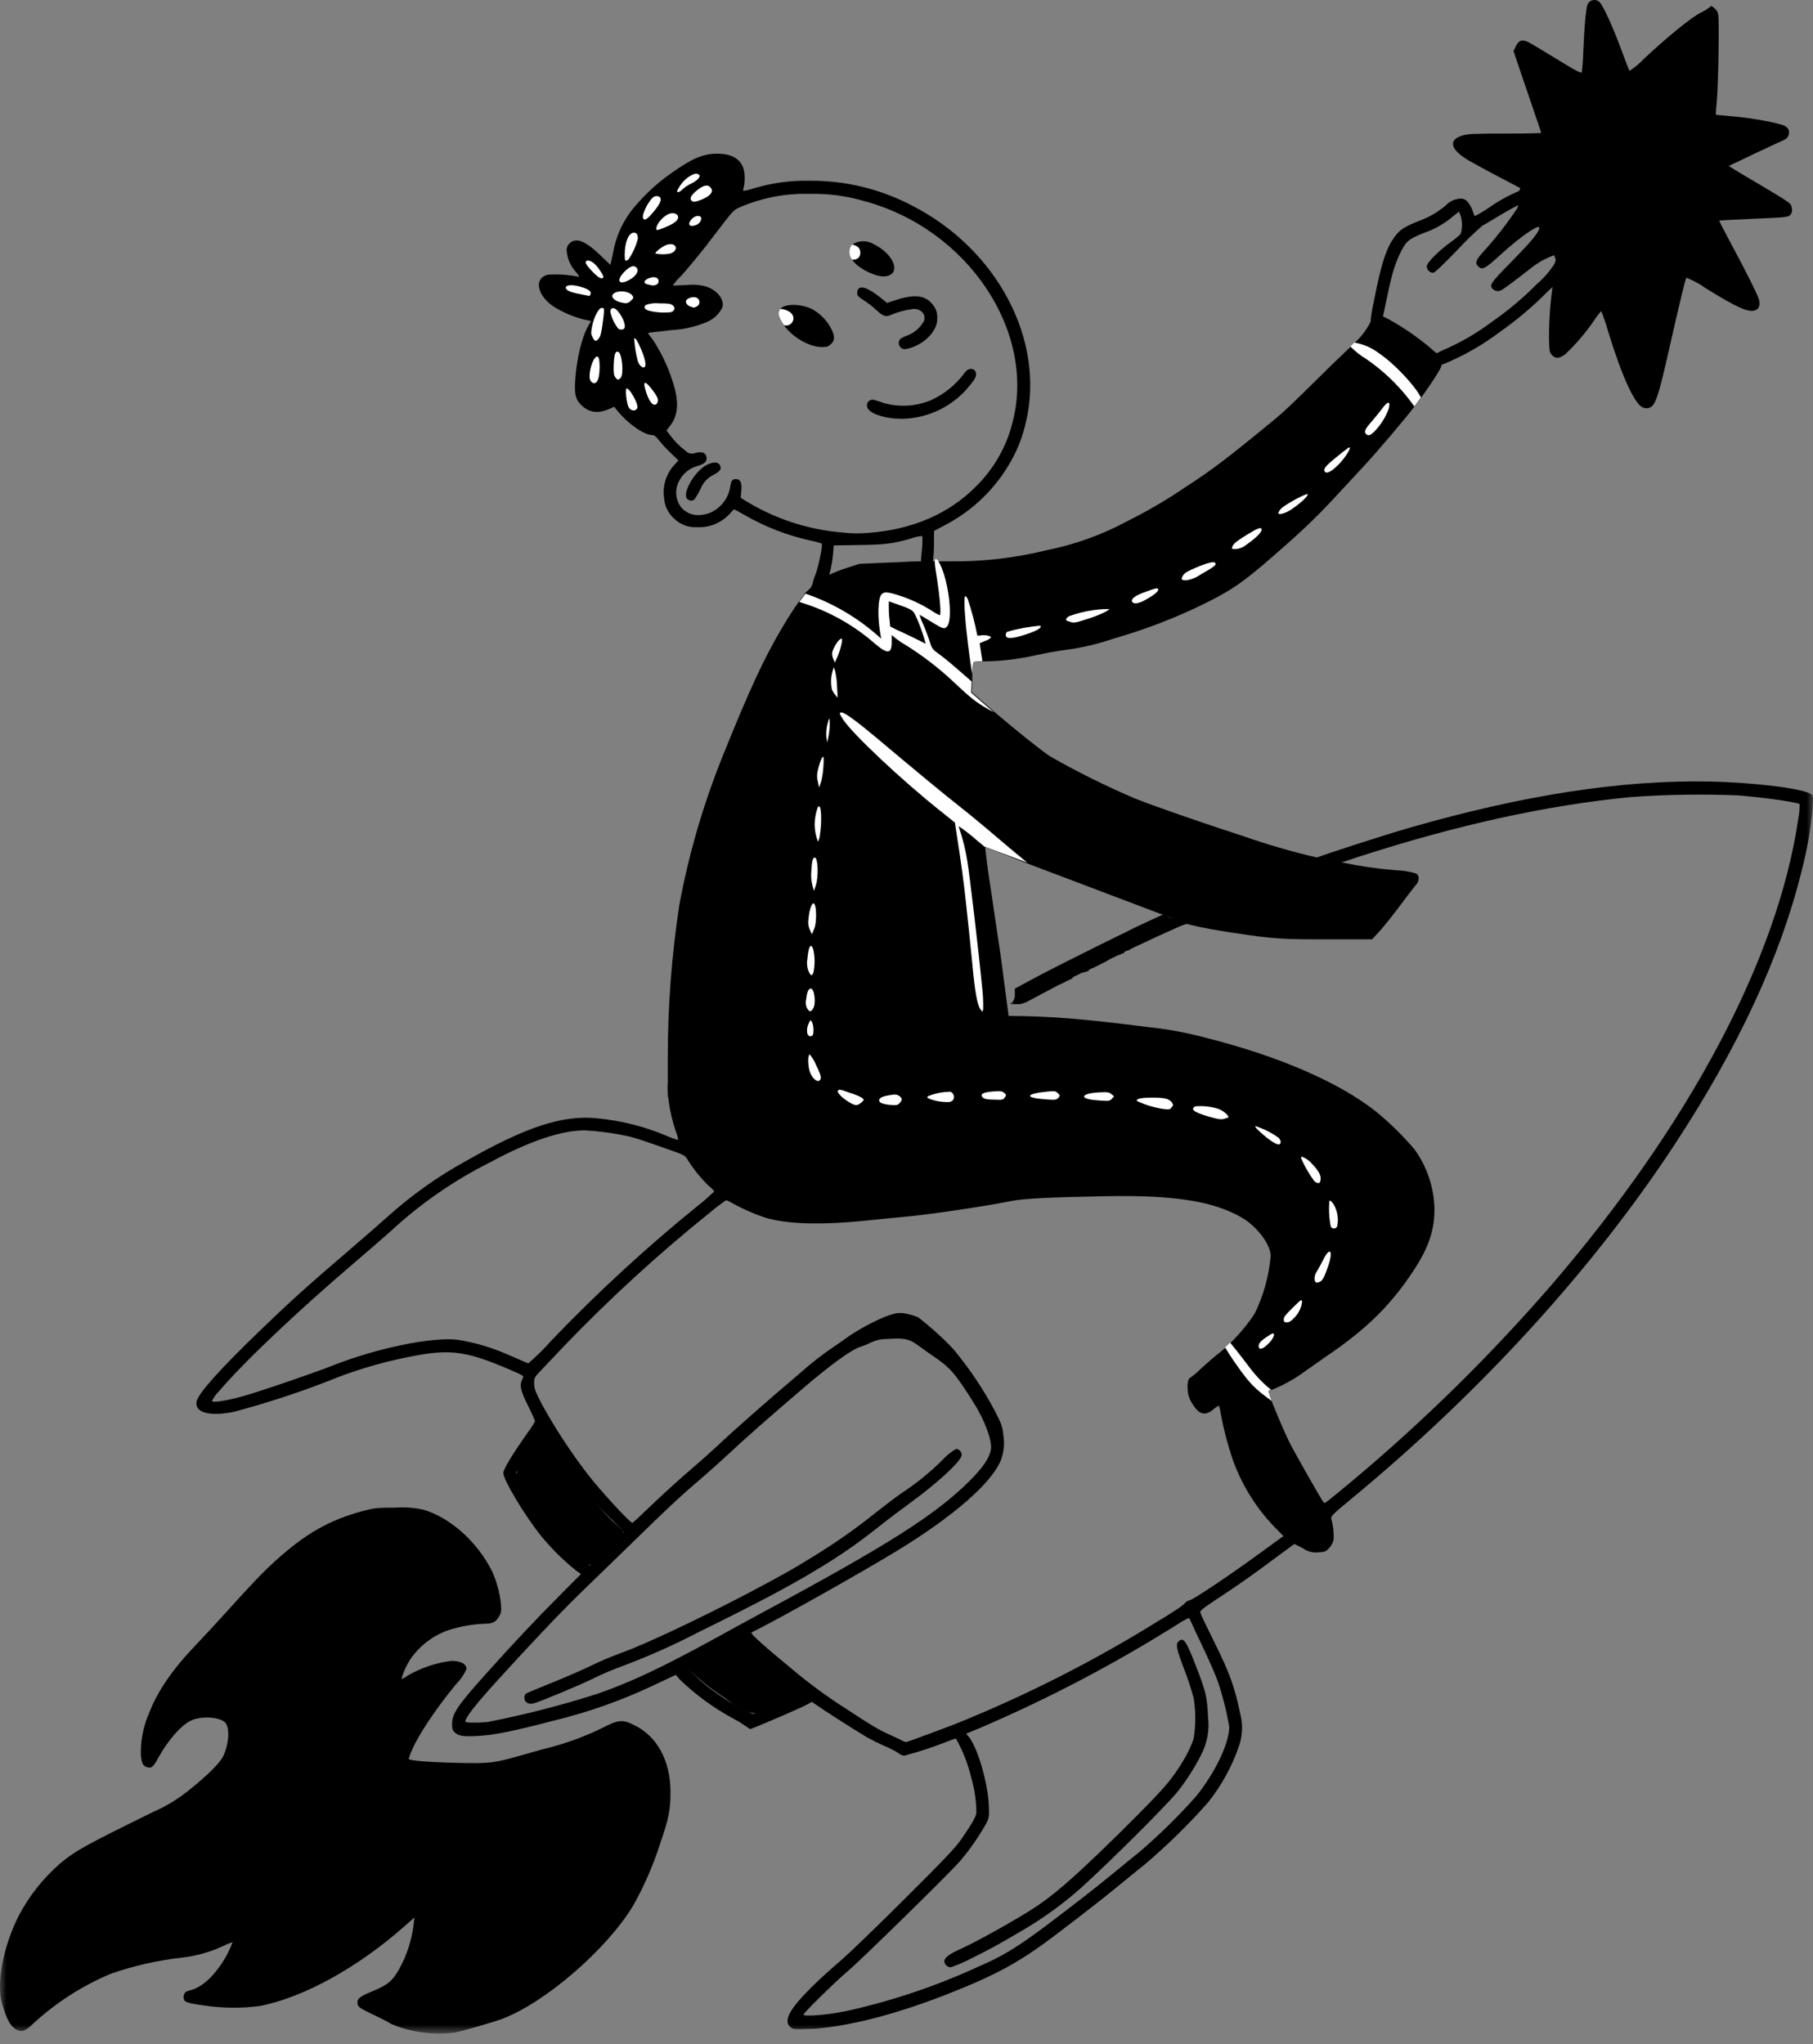 <?xml version="1.0" encoding="UTF-8"?> <svg xmlns="http://www.w3.org/2000/svg" width="141" height="159" viewBox="0 0 141 159" fill="none"><rect x="0" y="0" width="141" height="159" fill="#808080" stroke="none"/><path d="M113.727 10.541C114.159 10.412 114.592 10.39 117.034 10.39C118.586 10.39 119.857 10.364 119.857 10.334C119.857 10.303 119.628 9.616 119.352 8.808C119.075 7.999 118.586 6.577 118.275 5.652L117.709 3.97L117.89 3.598C118.119 3.123 118.379 3.041 118.872 3.283C119.062 3.378 120.061 3.974 121.089 4.606C122.62 5.544 122.966 5.725 123.018 5.609C123.081 5.111 123.118 4.61 123.13 4.108C123.221 1.947 123.346 0.589 123.476 0.334C123.516 0.248 123.576 0.173 123.652 0.116C123.727 0.059 123.816 0.021 123.91 0.007C124.003 -0.008 124.099 0.001 124.189 0.033C124.278 0.064 124.359 0.117 124.423 0.187C124.704 0.486 125.46 2.15 126.096 3.879C126.416 4.744 126.697 5.479 126.731 5.513C127.137 5.249 127.51 4.937 127.842 4.584C129.602 2.924 131.603 1.298 132.261 0.991C132.471 0.892 132.673 0.774 132.861 0.637L133.095 0.455L133.328 0.628C133.412 0.695 133.482 0.777 133.534 0.87C133.586 0.964 133.619 1.067 133.631 1.173C133.726 1.67 133.631 6.724 133.514 7.939C133.472 8.266 133.449 8.595 133.445 8.924C133.445 8.924 134.05 8.998 134.742 9.05C136.086 9.149 138.356 9.564 138.784 9.785C138.922 9.852 139.035 9.963 139.104 10.1C139.15 10.235 139.149 10.382 139.101 10.516C139.053 10.65 138.961 10.764 138.84 10.84C138.741 10.891 138.118 11.177 137.466 11.479C136.813 11.782 135.866 12.227 135.365 12.474L134.448 12.906L134.937 13.217C135.209 13.386 136.039 13.883 136.787 14.32C137.535 14.756 138.412 15.288 138.741 15.5C139.299 15.872 139.333 15.932 139.359 16.235C139.38 16.326 139.377 16.421 139.35 16.511C139.323 16.6 139.272 16.681 139.204 16.745C139.044 16.892 138.771 16.918 136.38 17.017C134.928 17.082 133.726 17.143 133.709 17.16C133.691 17.177 134.085 17.938 134.573 18.855C135.762 21.064 136.666 22.858 136.791 23.277C136.917 23.697 136.813 24.043 136.484 24.142C135.965 24.323 135.058 23.909 132.645 22.413C132.183 22.081 131.68 21.809 131.149 21.604C131.076 21.686 130.639 23.502 129.783 27.28C128.979 30.843 128.737 31.56 128.283 31.716C128.129 31.768 127.962 31.768 127.808 31.716C127.15 31.491 126.173 29.377 125.067 25.78C124.917 25.244 124.738 24.716 124.531 24.198C124.331 24.421 124.149 24.66 123.986 24.912C123.34 25.86 122.595 26.736 121.764 27.527C121.28 27.903 120.986 27.929 120.7 27.622C120.506 27.415 120.493 27.337 120.467 26.234C120.472 24.581 120.617 22.931 120.899 21.302C120.899 21.25 120.921 21.198 120.929 21.15C121.068 20.437 121.072 20.325 120.96 20.104C120.874 19.918 120.85 19.709 120.891 19.508C120.938 19.205 120.929 19.17 120.791 19.227C120.633 19.301 120.459 19.334 120.284 19.323C120.11 19.313 119.941 19.259 119.793 19.166C119.36 18.924 119.304 18.574 119.585 18.12C119.676 17.994 119.723 17.842 119.719 17.687C119.654 17.515 118.854 17.519 118.612 17.687C118.522 17.769 118.405 17.814 118.284 17.814C118.162 17.814 118.045 17.769 117.955 17.687C117.739 17.493 117.761 17.199 118.011 16.927C118.119 16.816 118.191 16.676 118.219 16.524C118.252 16.328 118.334 16.142 118.457 15.984L118.604 15.759C118.628 15.723 118.645 15.682 118.651 15.638C118.651 15.599 118.591 15.595 118.496 15.595C118.431 15.582 118.371 15.555 118.317 15.517C118.263 15.479 118.218 15.431 118.184 15.375C118.13 15.308 118.097 15.227 118.09 15.141C118.082 15.056 118.1 14.97 118.141 14.895C118.18 14.804 118.206 14.707 118.219 14.609H118.193C118.055 14.531 117.363 14.177 116.546 13.745C115.634 13.265 114.587 12.698 114.22 12.482C112.793 11.635 112.603 10.887 113.727 10.541Z" fill="#FF7700" style="fill:#FF7700;fill:color(display-p3 1 0.467 0);fill-opacity:1;"></path><mask id="mask0_141_1095" style="mask-type:luminance" maskUnits="userSpaceOnUse" x="0" y="0" width="141" height="159"><path d="M0 0H141V158.176H0V0Z" fill="white" style="fill:white;fill-opacity:1;"></path></mask><g mask="url(#mask0_141_1095)"><path d="M46.063 121.666L45.942 121.701L45.791 121.736C45.138 121.879 44.823 121.567 43.465 119.847C42.709 118.94 42.027 117.974 41.425 116.959C41.232 116.632 41.016 116.319 40.776 116.025C40.589 115.846 40.442 115.628 40.345 115.387C40.248 115.147 40.203 114.888 40.214 114.629C40.214 114.555 40.214 114.482 40.214 114.395C40.214 114.309 40.214 114.33 40.214 114.291C40.239 113.912 40.3 113.536 40.396 113.167C40.639 112.493 40.953 111.847 41.334 111.239C41.426 111.153 41.547 111.102 41.674 111.096C41.801 111.091 41.925 111.131 42.025 111.209C42.135 111.293 42.273 111.333 42.41 111.321C42.791 111.321 42.968 111.468 42.968 111.832C42.968 112.195 43.426 112.956 44.637 114.681C45.386 115.765 46.209 116.797 47.101 117.767C47.407 118.098 47.73 118.413 48.069 118.71L48.246 118.861C48.648 119.19 48.566 119.487 47.87 120.21C47.109 121.049 46.457 121.541 46.063 121.666Z" fill="#FF7700" style="fill:#FF7700;fill:color(display-p3 1 0.467 0);fill-opacity:1;"></path><path d="M51.342 143.404C50.809 145.069 50.111 146.676 49.258 148.203C47.205 151.623 42.393 155.785 39.039 157.043C38.386 157.29 35.848 158.021 35.347 158.103C34.549 158.205 33.741 158.205 32.943 158.103C32.076 157.998 31.227 157.773 30.422 157.432C30.28 157.332 29.653 157 29.022 156.706C28.058 156.244 27.872 156.123 27.824 155.932C27.721 155.499 27.932 155.315 28.862 154.933C30.159 154.398 30.509 154.112 31.054 153.149C31.644 152.078 32.023 150.903 32.169 149.69L32.23 149.15L31.434 149.854C27.824 153.044 23.631 155.357 20.25 156.028C18.785 156.228 17.298 156.215 15.836 155.989C14.453 155.798 14.28 155.725 14.28 155.34C14.28 155.05 14.422 154.908 14.751 154.822C15.585 154.644 16.481 153.875 17.246 152.725C17.591 152.209 17.874 151.655 18.088 151.073C17.823 151.155 17.565 151.26 17.32 151.389C16.29 151.862 15.19 152.164 14.063 152.284C12.208 152.496 10.381 152.914 8.617 153.529C6.415 154.453 4.389 155.749 2.629 157.363C2.003 157.964 1.764 158.072 1.371 157.917C0.847 157.696 0.506 157.091 0.147 155.781C-0.285 154.203 0.255 151.414 1.445 149.037C2.26 147.483 3.358 146.094 4.683 144.942C5.871 143.961 6.55 143.573 11.924 140.935C12.965 140.48 13.938 139.88 14.811 139.154C16.135 138.095 17.103 137.13 17.349 136.624C17.782 135.722 17.886 134.541 17.57 134.057C17.254 133.573 15.684 133.409 14.785 133.867C14.047 134.243 13.056 135.384 12.335 136.69C11.924 137.437 11.798 137.555 11.47 137.473C11.072 137.373 10.947 137.04 10.956 136.149C10.976 135.159 11.19 134.182 11.587 133.275C12.217 131.602 13.398 129.868 15.191 127.996C15.749 127.408 16.688 126.4 17.271 125.757C19.497 123.284 20.393 122.346 21.34 121.481C23.7 119.319 25.615 118.226 28.205 117.538C29.134 117.292 29.285 117.275 30.764 117.27C31.475 117.221 32.19 117.272 32.887 117.422C34.975 118.009 37.106 119.903 38.26 122.203C38.63 123.011 38.865 123.874 38.956 124.758C39 125.337 38.982 125.45 38.805 125.748C38.554 126.18 38.312 126.302 37.672 126.302C36.719 126.343 35.776 126.512 34.867 126.803C33.668 127.224 32.633 128.016 31.914 129.064C31.603 129.538 31.369 130.059 31.222 130.608C31.393 130.548 31.551 130.46 31.689 130.343C32.736 129.736 33.895 129.343 35.096 129.189C35.831 129.189 36.281 129.428 36.281 129.824C36.085 130.265 35.809 130.666 35.468 131.005C33.963 132.829 32.584 134.874 32.065 136.071C31.953 136.309 31.858 136.556 31.78 136.807C31.78 136.944 33.25 137.07 35.559 137.122C38.152 137.183 38.399 137.153 40.837 136.453C41.702 136.197 42.566 135.968 42.731 135.934C44.117 135.571 45.465 135.075 46.755 134.45C48.117 133.75 48.39 133.724 49.349 134.2C51.122 135.064 52.146 136.983 52.146 139.409C52.151 140.749 52.004 141.475 51.342 143.404Z" fill="#FF7700" style="fill:#FF7700;fill:color(display-p3 1 0.467 0);fill-opacity:1;"></path><path d="M67.505 80.96C66.818 81.163 66.373 81.038 66.183 80.588C66.083 80.346 66.036 80.312 65.828 80.346C64.453 80.58 62.659 80.982 60.8 81.479C59.564 81.803 57.96 82.205 57.234 82.37C55.699 82.711 54 83.156 53.615 83.312C53.36 83.416 53.343 83.455 53.282 83.986C53.249 84.372 53.265 84.76 53.33 85.141C53.425 85.668 53.421 85.742 53.282 85.893C53.057 86.139 52.82 86.088 52.366 85.677L51.934 85.309V83.87V82.305C51.931 78.307 52.233 74.316 52.837 70.364C53.564 66.46 54.673 62.638 56.149 58.951C58.31 53.573 59.438 51.169 60.87 48.753C61.336 47.974 61.734 47.339 62.123 46.816C62.296 46.582 62.443 46.384 62.612 46.176H62.573C62.776 45.947 63.113 45.744 63.113 45.562C63.706 45.229 63.935 44.965 64.384 44.741H64.427C64.882 44.519 65.353 44.333 65.837 44.183L66.822 43.859L69.075 43.759C69.732 43.759 70.648 43.664 71.574 43.664H72.996C73.311 43.664 73.614 43.664 73.886 43.664C76.413 43.695 78.934 43.404 81.387 42.8C83.604 42.358 85.742 41.585 87.729 40.508C89.278 39.736 90.773 38.859 92.204 37.884C94.309 36.527 95.706 35.45 99.367 32.424C99.8 32.074 100.975 30.945 102.004 29.921C103.033 28.896 104.304 27.669 104.832 27.171L105.061 26.955L105.368 26.653C105.871 26.19 106.287 25.641 106.596 25.031C106.616 24.982 106.627 24.929 106.63 24.876C106.63 24.444 106.915 24.335 107.551 24.612C107.712 24.681 107.894 24.772 108.096 24.884C109.395 25.614 110.61 26.483 111.718 27.478C111.811 27.571 111.895 27.672 111.969 27.781C112.033 27.863 112.08 27.958 112.106 28.059C112.132 28.16 112.137 28.266 112.121 28.369C112.08 28.538 112.011 28.699 111.917 28.845C111.675 29.277 111.053 30.206 110.517 30.937C110.326 31.201 110.153 31.434 110.019 31.611L109.989 31.65C109.125 32.761 107.049 35.2 106.129 36.19L103.967 38.524C102.775 39.827 101.512 41.064 100.184 42.229C96.985 45.082 96.06 45.761 93.834 46.876C91.501 48.033 89.067 48.974 86.562 49.686C85.365 50.099 84.13 50.389 82.874 50.551C82.286 50.625 81.214 50.819 80.484 50.983C79.173 51.277 77.836 51.432 76.493 51.446H76.403C75.862 51.446 75.75 51.476 75.702 51.593C75.653 51.863 75.624 52.136 75.616 52.41C75.616 52.535 75.616 52.669 75.616 52.803V52.976L75.577 53.841L76.714 54.831L77.323 55.363C78.996 56.794 80.86 58.285 81.647 58.821C83.76 60.027 85.939 61.113 88.174 62.072C89.389 62.578 93.626 64.052 96.661 65.029C98.561 65.693 100.494 66.254 102.454 66.711C102.843 66.797 103.258 66.88 103.751 66.97L104.395 67.091C105.766 67.378 107.154 67.578 108.55 67.692C109.089 67.706 109.624 67.792 110.141 67.948C110.23 68.006 110.295 68.095 110.322 68.198C110.339 68.318 110.328 68.439 110.289 68.554C110.249 68.668 110.184 68.771 110.097 68.855L109.972 69.015C109.743 69.301 109.306 69.88 108.878 70.451C108.338 71.173 107.629 72.063 107.305 72.418L106.712 73.066H105.29H103.37C99.761 73.066 99.294 73.066 95.913 72.56C94.525 72.344 93.609 72.193 92.385 71.894L79.948 67.182L76.623 65.885C76.675 66.508 76.826 67.71 76.956 68.51C77.029 68.942 77.198 70.092 77.332 71.047L77.764 73.931C77.855 74.558 78.011 75.703 78.106 76.473C78.201 77.242 78.331 78.202 78.383 78.574C78.409 78.768 78.43 78.915 78.434 79.006C78.434 79.248 78.434 79.317 78.326 79.439C78.162 79.62 77.82 79.672 77.73 79.525C77.639 79.378 77.449 79.425 77.189 79.616C77.021 79.741 76.454 79.879 75.162 80.122C73.354 80.503 71.517 80.73 69.671 80.8C68.947 80.813 68.224 80.866 67.505 80.96Z" fill="#FF7700" style="fill:#FF7700;fill:color(display-p3 1 0.467 0);fill-opacity:1;"></path><path d="M55.293 128.143C55.711 128.008 56.115 127.833 56.499 127.62C56.745 127.467 57.018 127.364 57.304 127.317C57.68 127.275 57.714 127.288 58 127.611C58.411 127.994 58.852 128.345 59.318 128.657C60.957 129.795 61.912 130.611 61.912 130.88C61.923 130.932 61.946 130.982 61.979 131.025C62.012 131.068 62.054 131.102 62.102 131.126C62.286 131.242 62.458 131.376 62.612 131.528C63.006 131.904 63.045 132.307 62.721 132.523C62.679 132.557 62.63 132.582 62.578 132.595C62.526 132.609 62.471 132.61 62.418 132.601C62.086 132.621 61.766 132.729 61.489 132.911C61.419 132.955 61.207 133.068 61.022 133.162C60.715 133.318 60.563 133.331 59.487 133.296L58.739 133.267C58.594 133.257 58.449 133.237 58.307 133.205C58.117 133.155 57.934 133.081 57.762 132.985C57.459 132.834 57.17 132.658 56.897 132.457C56.716 132.315 56.305 132.025 55.976 131.809C55.648 131.594 55.207 131.274 55.012 131.117L54.083 130.339C53.218 129.609 53.218 129.535 53.318 129.224C53.417 128.912 54.213 128.502 55.293 128.143Z" fill="#FF7700" style="fill:#FF7700;fill:color(display-p3 1 0.467 0);fill-opacity:1;"></path><path d="M55.523 36.92C55.041 37.144 54.665 37.547 54.476 38.044C54.349 38.305 54.205 38.558 54.044 38.8C53.897 38.969 53.746 38.986 53.508 38.861C52.937 38.554 53.983 36.639 54.991 36.15C55.505 35.904 55.855 35.921 55.994 36.198C56.132 36.474 56.015 36.652 55.523 36.92Z" fill="#362929" style="fill:#362929;fill:color(display-p3 0.212 0.161 0.161);fill-opacity:1;"></path><path d="M92.326 71.869H92.261L91.829 72.02L90.009 72.841L89.853 72.915L89.75 72.963L89.694 72.989L89.629 73.019L88.941 73.343L88.509 73.546H88.474L88.44 73.576C88.44 73.576 88.392 73.624 88.371 73.624H88.314C88.195 73.7 88.067 73.762 87.934 73.81L87.899 73.849L87.847 73.896C87.802 73.897 87.758 73.909 87.718 73.931C87.691 73.936 87.665 73.943 87.64 73.953L87.407 74.061C87.407 74.082 87.407 74.112 87.407 74.112C87.407 74.112 87.407 74.195 87.376 74.195C87.376 74.195 87.355 74.147 87.342 74.156C87.329 74.164 87.316 74.156 87.303 74.156H87.277C87.18 74.228 87.067 74.279 86.948 74.303C86.862 74.346 86.771 74.385 86.684 74.432L86.425 74.558L86.313 74.614L86.075 74.748V74.791V74.77C86.075 74.77 86.075 74.77 86.045 74.77L85.989 74.8L85.911 74.839L85.846 74.878L85.768 74.912L85.695 74.951L85.604 74.99C85.579 75.011 85.551 75.029 85.522 75.042L84.994 75.297H84.968L84.7 75.431C84.7 75.431 84.7 75.457 84.674 75.479C84.648 75.5 84.674 75.526 84.653 75.531C84.631 75.535 84.653 75.383 84.618 75.531C84.618 75.556 84.618 75.582 84.618 75.621C84.618 75.621 84.618 75.552 84.588 75.552C84.524 75.563 84.461 75.582 84.402 75.608C84.392 75.611 84.382 75.611 84.372 75.608C84.372 75.608 84.337 75.608 84.32 75.634H84.294L84.246 75.656H84.203H84.181H84.156L83.909 75.781L83.827 75.825L83.719 75.876L83.663 75.907L83.602 75.937H83.572L83.511 75.971C83.472 75.997 83.434 76.053 83.395 76.071C83.395 76.071 83.395 76.127 83.373 76.127V76.093C83.373 76.093 83.373 76.093 83.373 76.118C83.373 76.118 83.373 76.149 83.351 76.149C83.351 76.149 83.33 76.149 83.321 76.149H83.295C83.264 76.169 83.231 76.187 83.196 76.201L83.118 76.235L82.91 76.335L82.751 76.421L82.69 76.451L82.591 76.503L82.461 76.568H82.422L82.279 76.646L82.167 76.702L82.128 76.724C82.076 76.748 82.026 76.776 81.977 76.806L81.873 76.862L81.691 76.957L81.549 77.035L81.116 77.26L80.77 77.446L80.719 77.476L80.649 77.51C80.617 77.529 80.584 77.547 80.55 77.562L80.494 77.597L80.343 77.675L80.1 77.8L80.005 77.852L79.802 77.96L79.755 77.986H79.72H79.69L79.582 78.047C79.582 78.047 79.625 78.047 79.616 78.047C79.608 78.047 79.659 78.047 79.659 78.047H79.517L79.43 78.081L79.374 78.107H79.34H79.309H78.747C78.754 78.075 78.766 78.045 78.782 78.016H78.747C78.727 78.042 78.712 78.071 78.704 78.103H78.609V78.012H78.687C78.72 77.979 78.751 77.942 78.778 77.904C78.891 77.724 78.943 77.511 78.924 77.299V76.901L80.252 76.183C81.216 75.66 83.464 74.523 85.556 73.486L85.906 73.313L86.585 72.98L86.914 72.82L87.078 72.738L87.394 72.586L87.826 72.366L88.107 72.228C88.665 71.96 89.136 71.735 89.464 71.588L90.731 71.013L90.852 71.333L91.6 71.553L92.032 71.678H92.084H92.197H92.253C92.253 71.678 92.253 71.704 92.279 71.726V71.683H92.335V71.782L92.326 71.869Z" fill="#362929" style="fill:#362929;fill:color(display-p3 0.212 0.161 0.161);fill-opacity:1;"></path><path d="M70.774 32.536C69.291 32.722 67.51 32.238 67.437 31.628C67.419 31.558 67.419 31.484 67.437 31.413C67.455 31.342 67.491 31.277 67.541 31.224C67.591 31.171 67.654 31.132 67.723 31.109C67.793 31.087 67.867 31.083 67.938 31.097C68.213 31.168 68.482 31.254 68.747 31.356C69.948 31.689 71.225 31.613 72.378 31.14C73.442 30.662 74.362 29.912 75.046 28.965C75.37 28.533 75.91 28.637 75.91 29.13C75.91 29.363 75.767 29.584 75.115 30.345C73.983 31.579 72.44 32.359 70.774 32.536Z" fill="#362929" style="fill:#362929;fill:color(display-p3 0.212 0.161 0.161);fill-opacity:1;"></path><path d="M71.103 26.955C70.879 27.054 70.644 27.123 70.402 27.159C70.309 27.163 70.216 27.141 70.136 27.094C70.055 27.047 69.99 26.977 69.948 26.894C69.906 26.81 69.89 26.716 69.901 26.624C69.911 26.531 69.949 26.443 70.009 26.372C70.183 26.248 70.376 26.154 70.579 26.091C71.138 25.874 71.599 25.463 71.876 24.932C72.002 24.431 71.63 24.024 71.051 24.024C70.434 24.105 69.831 24.266 69.257 24.504C68.915 24.681 68.66 24.59 68.154 24.115C67.863 23.849 67.553 23.607 67.225 23.389C66.684 23.047 66.611 22.956 66.689 22.623C66.81 22.139 67.467 22.338 68.5 23.168L68.989 23.562L69.572 23.367C71.02 22.883 71.876 22.935 72.456 23.596C72.616 23.757 72.738 23.951 72.813 24.165C72.888 24.379 72.913 24.607 72.888 24.833C72.897 25.624 72.127 26.532 71.103 26.955Z" fill="#362929" style="fill:#362929;fill:color(display-p3 0.212 0.161 0.161);fill-opacity:1;"></path><path d="M78.702 35.731C77.508 37.933 75.677 39.723 73.45 40.867L72.641 41.3V42.112C72.642 42.638 72.615 43.163 72.559 43.686C72.555 43.955 72.468 44.217 72.308 44.434C72.066 44.676 72.006 44.68 71.759 44.481L71.569 44.326L71.621 43.703V43.664L71.673 43.033C71.731 42.591 71.751 42.144 71.733 41.697C71.46 41.712 71.19 41.767 70.934 41.862C69.451 42.294 68.854 42.368 66.792 42.394L64.838 42.424L64.786 43.124C64.734 43.662 64.635 44.194 64.492 44.715C64.417 45.144 64.237 45.548 63.969 45.891C63.877 45.952 63.767 45.98 63.657 45.971C63.547 45.961 63.444 45.915 63.364 45.839C63.273 45.757 63.16 45.679 63.16 45.536C63.234 45.199 63.339 44.869 63.472 44.551C63.718 43.781 63.995 42.389 63.904 42.281C63.593 42.176 63.276 42.092 62.953 42.03C61.203 41.636 59.522 40.983 57.964 40.094C57.51 39.83 57.099 39.614 57.099 39.614C56.975 39.716 56.862 39.832 56.762 39.959C56.439 40.312 56.042 40.588 55.6 40.769C55.157 40.95 54.68 41.031 54.203 41.006C53.875 41.025 53.547 40.975 53.24 40.859C52.933 40.743 52.654 40.563 52.422 40.331C51.969 39.933 51.693 39.372 51.652 38.771C51.578 38.3 51.613 37.818 51.754 37.362C51.895 36.907 52.138 36.489 52.465 36.142L52.763 35.814L52.162 35.234C51.838 34.925 51.533 34.596 51.25 34.249C51.025 33.955 50.883 33.842 50.727 33.842C50.074 33.842 48.756 32.9 47.952 31.871L47.77 31.637L47.39 31.81C46.525 32.182 45.872 32.109 45.284 31.581C44.783 31.123 44.662 30.717 44.731 29.64C44.839 27.911 45.254 26.182 45.769 25.317L45.967 24.971L45.457 24.867C44.653 24.664 43.883 24.345 43.17 23.921C41.787 23.056 41.471 21.673 42.578 21.374C43.35 21.316 44.126 21.361 44.887 21.508C45.103 21.573 45.072 21.482 44.783 21.149C44.386 20.712 44.138 20.159 44.078 19.572C44.057 19.455 44.067 19.335 44.105 19.223C44.144 19.111 44.211 19.011 44.299 18.932C44.796 18.439 45.518 18.724 46.737 19.9L47.472 20.609L47.701 19.572C47.953 18.177 48.6 16.883 49.564 15.845C50.355 14.934 51.257 14.127 52.249 13.441C53.822 12.322 54.691 11.954 55.772 11.954C56.935 11.954 57.648 12.386 57.852 13.229C57.948 13.724 57.932 14.234 57.804 14.721C57.757 14.894 57.782 14.894 58.725 14.621C60.109 14.217 61.546 14.027 62.988 14.059C65.725 14.041 68.426 14.691 70.856 15.953C77.552 19.334 81.34 26.489 79.77 32.908C79.546 33.894 79.186 34.844 78.702 35.731ZM67.168 15.629C65.805 15.232 64.389 15.047 62.97 15.08C61.165 15.03 59.369 15.361 57.7 16.052C57.121 16.294 57.061 16.346 56.377 17.215C55.984 17.717 55.513 18.352 55.288 18.633C54.718 19.412 53.217 21.227 52.915 21.517C52.758 21.664 52.614 21.823 52.482 21.992L52.327 22.213L53.373 22.174C53.882 22.111 54.399 22.148 54.895 22.282C55.759 22.555 56.343 23.276 56.192 23.89C55.947 24.401 55.526 24.806 55.007 25.032C54.128 25.406 53.19 25.624 52.236 25.676L50.736 25.849L50.377 25.901L50.77 26.424C51.414 27.403 51.923 28.464 52.283 29.58C52.828 31.201 52.776 32.26 52.115 33.12L51.834 33.483L52.093 33.825C52.44 34.299 52.855 34.719 53.325 35.07C53.423 35.175 53.553 35.247 53.694 35.274C53.835 35.301 53.982 35.283 54.112 35.221C54.644 35.096 54.951 35.252 54.951 35.654C54.951 35.948 54.782 36.086 54.117 36.289C53.737 36.415 53.399 36.64 53.135 36.94C52.871 37.24 52.693 37.605 52.616 37.997C52.57 38.267 52.582 38.544 52.653 38.809C52.724 39.074 52.852 39.321 53.027 39.532C53.598 40.076 54.225 40.197 55.111 39.934C55.544 39.768 55.927 39.493 56.221 39.134C56.516 38.775 56.711 38.346 56.788 37.889C56.853 37.404 56.944 37.266 57.221 37.266C57.579 37.266 57.718 37.538 57.653 38.161L57.605 38.719L57.956 38.939C60.258 40.36 62.867 41.212 65.564 41.425C66.213 41.5 66.868 41.508 67.518 41.451C70.977 41.196 73.83 39.955 75.944 37.798C77.312 36.438 78.281 34.729 78.746 32.857C80.605 25.758 75.227 17.769 67.168 15.629Z" fill="#362929" style="fill:#362929;fill:color(display-p3 0.212 0.161 0.161);fill-opacity:1;"></path><path d="M63.914 26.994C62.941 26.994 61.64 26.238 60.974 25.308L60.909 25.213C60.525 24.629 60.477 24.349 60.68 24.041C61 23.609 62.258 23.609 63.149 24.041C63.806 24.398 64.338 24.949 64.671 25.619C64.939 26.19 64.926 26.484 64.623 26.769C64.415 26.96 64.32 26.994 63.914 26.994Z" fill="#362929" style="fill:#362929;fill:color(display-p3 0.212 0.161 0.161);fill-opacity:1;"></path><path d="M69.012 21.465C68.519 21.599 67.715 21.344 66.919 20.816C66.666 20.654 66.445 20.444 66.271 20.198C66.157 20.058 66.085 19.887 66.064 19.707C66.044 19.527 66.075 19.345 66.154 19.182C66.189 19.121 66.232 19.066 66.284 19.018C66.522 18.863 66.797 18.776 67.08 18.767C67.364 18.757 67.644 18.824 67.892 18.962C69.448 19.701 70.101 21.184 69.012 21.465Z" fill="#362929" style="fill:#362929;fill:color(display-p3 0.212 0.161 0.161);fill-opacity:1;"></path><path d="M120.383 22.658C119.215 23.843 117.942 24.918 116.578 25.87C115.4 26.753 114.127 27.502 112.783 28.101C112.545 28.209 112.311 28.304 112.121 28.378C111.983 28.439 111.838 28.485 111.689 28.516C111.601 28.51 111.516 28.481 111.442 28.432C111.369 28.382 111.311 28.314 111.273 28.233C111.236 28.153 111.22 28.065 111.229 27.977C111.237 27.889 111.269 27.805 111.321 27.733C111.445 27.636 111.58 27.553 111.723 27.487C111.922 27.383 112.156 27.258 112.45 27.137C113.719 26.573 114.92 25.867 116.029 25.031C117.292 24.155 118.472 23.163 119.553 22.07C120.07 21.624 120.52 21.106 120.889 20.531C121.066 20.099 121.048 19.865 120.837 19.865C120.166 20.104 119.542 20.459 118.995 20.916C116.903 22.533 116.717 22.645 116.501 22.645C116.364 22.64 116.232 22.592 116.124 22.507C115.787 22.2 115.9 22.031 117.56 20.345C119.008 18.875 119.583 18.183 119.721 17.79C119.907 17.263 118.338 18.309 116.695 19.818C115.476 20.929 115.281 21.028 114.966 20.726C114.698 20.479 114.78 20.215 115.299 19.653C116.288 18.571 117.192 17.415 118.005 16.195L118.087 15.953L117.655 16.177C117.408 16.303 116.825 16.64 116.358 16.925C115.891 17.211 115.402 17.5 115.273 17.565C114.593 18.16 113.945 18.791 113.332 19.454C112.186 20.643 111.568 21.223 111.451 21.223C111.321 21.214 111.198 21.157 111.108 21.062C111.017 20.968 110.966 20.843 110.963 20.712C110.963 20.44 111.827 19.563 112.83 18.828C113.099 18.638 113.355 18.43 113.595 18.205C113.744 17.719 113.737 17.199 113.574 16.718L113.466 16.459L112.93 16.891C112.279 17.429 111.536 17.845 110.738 18.119C109.536 18.599 109.341 18.767 108.883 19.718C108.425 20.669 108.213 21.448 107.738 23.76C107.673 24.067 107.612 24.357 107.552 24.625C107.496 24.918 107.419 25.207 107.322 25.49C107.167 25.645 106.76 25.52 106.648 25.278C106.613 25.202 106.595 25.119 106.596 25.036C106.638 24.501 106.722 23.971 106.847 23.449C107.413 20.509 107.811 19.282 108.498 18.374C108.892 17.851 109.246 17.626 110.37 17.18C111.117 16.907 111.81 16.507 112.42 15.996C112.567 15.833 112.745 15.701 112.944 15.608C113.143 15.514 113.359 15.461 113.578 15.451C113.696 15.442 113.814 15.466 113.919 15.519C114.024 15.572 114.112 15.654 114.175 15.754C114.34 15.953 114.465 16.182 114.542 16.428C114.598 16.636 114.676 16.804 114.715 16.804C115.098 16.602 115.469 16.378 115.826 16.134C116.713 15.511 117.678 15.008 118.697 14.639C118.76 14.633 118.824 14.633 118.887 14.639C119.017 14.639 119.094 14.686 119.229 14.82C119.449 15.04 119.497 15.252 119.345 15.685C119.345 15.719 119.315 15.763 119.298 15.806C119.235 15.961 119.163 16.113 119.081 16.26L118.939 16.541L118.731 16.943V16.969L119.138 16.817C119.855 16.544 120.361 16.639 120.655 17.103C120.871 17.448 120.828 17.92 120.525 18.516L120.314 18.949L120.806 18.905C121.636 18.828 122.008 19.199 122.008 20.116C122.026 20.554 121.891 20.985 121.628 21.335C121.251 21.81 120.834 22.253 120.383 22.658Z" fill="#362929" style="fill:#362929;fill:color(display-p3 0.212 0.161 0.161);fill-opacity:1;"></path><path d="M43.297 113.298C43.6 113.453 43.522 113.864 43.046 114.616C42.853 114.93 42.642 115.233 42.415 115.524C42.362 115.596 42.293 115.654 42.213 115.694C42.134 115.735 42.046 115.757 41.957 115.758C41.481 115.758 41.27 115.304 41.611 115.014C41.861 114.723 42.087 114.414 42.29 114.089C42.83 113.267 43.02 113.133 43.297 113.298Z" fill="#362929" style="fill:#362929;fill:color(display-p3 0.212 0.161 0.161);fill-opacity:1;"></path><path d="M46.63 117.625C46.705 117.613 46.782 117.628 46.847 117.667C46.913 117.705 46.963 117.765 46.989 117.837C47.127 118.139 46.989 118.334 46.124 119.19C45.868 119.478 45.567 119.724 45.233 119.917C45.119 119.901 45.012 119.852 44.927 119.773C44.624 119.506 44.732 119.285 45.571 118.433C46.236 117.759 46.41 117.625 46.63 117.625Z" fill="#362929" style="fill:#362929;fill:color(display-p3 0.212 0.161 0.161);fill-opacity:1;"></path><path d="M74.856 151.527C75.79 151.094 77.48 150.183 79.322 149.093C81.341 147.9 82.534 146.932 85.348 144.252C87.639 142.055 89.819 139.85 90.653 138.882C91.638 137.736 92.594 136.123 92.84 135.19C92.999 134.173 92.999 133.138 92.84 132.121C92.643 131.367 92.402 130.627 92.118 129.903C91.496 128.256 91.422 127.913 91.651 127.685C92.028 127.309 92.248 127.611 92.987 129.531C93.778 131.558 93.886 132.008 93.947 133.534C94.08 134.577 93.882 135.635 93.381 136.561C92.867 137.571 92.251 138.528 91.543 139.414C90.562 140.589 86.356 144.787 84.012 146.906C82.704 148.056 81.294 149.088 79.802 149.988C77.472 151.354 77.126 151.549 75.647 152.279C75.105 152.572 74.539 152.821 73.957 153.023C73.828 153.026 73.702 152.978 73.607 152.892C73.511 152.805 73.452 152.684 73.442 152.556C73.451 152.258 73.81 151.998 74.856 151.527Z" fill="#362929" style="fill:#362929;fill:color(display-p3 0.212 0.161 0.161);fill-opacity:1;"></path><path d="M63.52 157.796C63.356 157.796 62.867 157.825 62.435 157.835C61.7 157.835 61.631 157.835 61.436 157.641C61.242 157.445 61.181 157.247 61.324 156.823C61.584 156.062 63.023 154.523 65.388 152.499C66.019 151.959 68.254 149.803 70.355 147.705C73.347 144.731 74.298 143.728 74.726 143.114C75.53 141.96 75.885 141.346 75.932 141.035C75.934 140.094 75.798 139.157 75.53 138.255C75.278 137.196 74.878 136.177 74.341 135.229C74.122 135.292 73.907 135.366 73.697 135.454C72.598 135.892 71.473 136.263 70.329 136.564C70.183 136.553 70.043 136.497 69.931 136.401C69.577 136.173 69.202 135.98 68.812 135.821C68.293 135.588 67.623 135.255 67.329 135.077C66.33 134.476 63.992 132.981 63.576 132.678L63.144 132.38L62.664 132.64C62.232 132.868 59.759 133.936 58.691 134.369L58.337 134.502L57.852 134.169C57.599 133.993 57.333 133.834 57.057 133.694C55.525 132.873 54.114 131.845 52.864 130.637L52.557 130.278L50.992 131.014C48.415 132.25 45.713 133.207 42.933 133.871C39.976 134.649 38.407 134.965 37.188 135.03C35.969 135.095 35.683 135.03 35.381 134.767C35.195 134.594 35.16 134.485 35.16 134.101C35.16 133.291 35.593 132.656 37.784 130.21C39.976 127.763 41.719 125.925 43.366 124.265L45.181 122.437L44.775 122.147C43.791 121.348 42.888 120.453 42.082 119.475C40.806 117.884 39.146 115.113 39.146 114.577C39.146 114.274 39.834 113.142 41.122 111.317C41.309 111.072 41.473 110.811 41.61 110.535C41.446 110.124 41.262 109.721 41.057 109.329C40.469 108.136 40.387 107.738 40.625 107.28C40.742 107.046 40.742 107.046 40.348 106.847C36.323 105.053 35.117 104.872 31.788 105.55C29.583 105.983 27.427 106.635 25.351 107.496C23.018 108.393 20.638 109.165 18.222 109.809C16.32 110.211 15.123 109.886 15.287 109.017C15.408 108.395 17.098 106.506 20.258 103.462C22.688 101.123 23.795 100.125 27.344 97.081C28.511 96.078 29.752 94.997 30.102 94.677C31.947 93.009 33.978 91.558 36.155 90.354C40.91 87.648 43.742 86.714 46.435 86.987C48.311 87.163 50.148 87.629 51.882 88.366C52.161 88.494 52.45 88.597 52.747 88.673C52.718 88.457 52.66 88.246 52.574 88.046C52.042 86.52 51.791 84.656 52.003 83.883C52.014 83.837 52.029 83.792 52.047 83.749C52.215 83.359 52.384 83.247 53.292 82.906C54.45 82.473 55.198 82.261 58.384 81.453C60.745 80.856 61.843 80.588 62.833 80.424L63.291 80.346L63.983 80.251C64.567 80.178 65.941 79.966 67.039 79.784C70.878 79.153 72.59 79.028 77.475 79.023H78.392C81.85 79.045 84.176 79.244 89.442 79.91C90.918 80.069 92.379 80.344 93.813 80.731C99.493 82.166 104.128 84.189 106.985 86.438C108.083 87.333 109.096 88.327 110.012 89.407C110.953 90.711 111.49 92.263 111.555 93.869C111.602 95.542 111.17 96.973 109.916 98.858C108.144 101.551 106.259 103.393 103.177 105.485C102.891 105.68 102.169 106.186 101.577 106.605C100.745 107.231 99.834 107.742 98.867 108.127H98.815C98.795 108.125 98.776 108.127 98.757 108.133C98.739 108.139 98.722 108.148 98.707 108.161C98.692 108.173 98.68 108.188 98.671 108.206C98.662 108.223 98.656 108.242 98.655 108.261C98.716 108.506 98.797 108.746 98.897 108.979C99.238 109.843 99.856 111.313 100.224 112.074C100.591 112.835 102.8 116.726 102.956 116.886C103.034 116.963 103.116 116.886 105.044 115.295C110.631 110.624 115.836 105.514 120.608 100.012C131.416 87.454 138.259 74.549 139.854 63.698C139.929 63.319 139.965 62.934 139.962 62.548C139.785 62.396 136.936 61.999 135.112 61.865C132.353 61.755 129.591 61.8 126.837 61.999C120.301 62.63 113.332 64.16 105.619 66.659L104.322 67.091L103.946 67.217L103.051 67.022C102.316 66.862 102.187 66.815 102.334 66.741L102.398 66.711C103.077 66.434 107.789 64.912 109.588 64.398C118.52 61.821 126.146 60.659 132.981 60.793C136.383 60.862 140.161 61.324 140.818 61.757C141.022 61.886 141.022 61.904 140.974 62.837C140.824 64.501 140.535 66.15 140.109 67.766C138.478 74.395 135.188 81.482 130.24 89.027C123.863 98.733 115.191 108.239 105.118 116.57C103.635 117.793 103.492 117.936 103.535 118.131C103.684 118.667 103.746 119.222 103.717 119.778C103.655 120.01 103.539 120.225 103.38 120.405C103.12 120.686 103.051 120.716 102.554 120.746C102.125 120.795 101.693 120.686 101.339 120.439L100.665 120.098L99.135 121.221C97.405 122.519 96.165 123.384 94.478 124.49C93.45 125.177 93.311 125.295 93.359 125.458C93.406 125.623 93.882 126.599 94.457 127.768C95.646 130.171 96.013 131.195 96.459 133.314C96.672 134.134 96.639 134.999 96.363 135.8C95.818 137.396 95.002 138.885 93.951 140.205C92.438 141.913 90.807 143.513 89.07 144.994C88.487 145.458 87.592 146.184 87.077 146.612C86.148 147.386 84.263 148.86 82.157 150.459C79.313 152.62 77.506 153.611 73.671 155.116C69.836 156.619 66.395 157.528 63.52 157.796ZM54.053 130.33C54.321 130.585 54.653 130.88 54.947 131.13C55.56 131.608 56.201 132.049 56.867 132.449C57.299 132.709 57.684 132.929 57.948 133.054L58.289 133.205C58.385 133.251 58.485 133.289 58.587 133.318L58.735 133.267C59.387 133.02 61.903 131.969 62.107 131.874L62.344 131.744L61.047 130.694C59.266 129.25 57.77 127.928 57.641 127.689L57.533 127.49L56.556 128.039C56.02 128.342 55.112 128.839 54.541 129.146C54.18 129.323 53.833 129.529 53.504 129.761C53.664 129.971 53.848 130.162 54.053 130.33ZM45.06 123.989C43.444 125.571 41.221 127.918 38.437 130.988C36.963 132.617 36.194 133.611 36.194 133.893C36.194 133.975 36.375 134.001 36.937 133.993C37.343 133.993 37.802 133.962 37.936 133.944C40.811 133.379 43.652 132.649 46.444 131.757C49.038 130.858 51.48 129.708 55.626 127.435C56.724 126.824 58.406 125.909 59.361 125.393C69.123 120.145 72.763 117.819 75.409 115.191C76.455 114.14 76.957 113.401 77.065 112.74C77.173 112.078 76.602 110.505 75.729 109.117C74.324 106.882 73.904 106.393 72.703 105.572C72.352 105.334 71.786 104.932 71.445 104.681C70.714 104.141 70.347 104.059 69.011 104.15C68.571 104.143 68.136 104.237 67.74 104.426C67.479 104.556 67.209 104.666 66.931 104.755C66.261 104.954 64.636 106.125 62.517 107.937C59.625 110.41 57.991 111.853 56.409 113.328C55.873 113.825 54.973 114.625 54.416 115.104C52.963 116.337 51.761 117.461 49.193 119.981L45.06 123.989ZM40.603 113.799L40.223 114.395L40.149 114.512L40.214 114.629L40.43 115.031C41.766 117.469 42.946 119.107 44.356 120.47C44.788 120.901 45.307 121.36 45.501 121.511L45.791 121.737L45.851 121.784L45.942 121.701L47.187 120.547C47.665 120.133 48.108 119.681 48.51 119.194C48.397 119.017 48.261 118.857 48.104 118.719C47.978 118.588 47.827 118.441 47.672 118.286C47.516 118.131 47.33 117.966 47.14 117.772C46.755 117.387 46.336 116.951 46.046 116.635C45.311 115.818 45.251 115.77 45.203 115.965C44.745 116.719 44.191 117.41 43.556 118.023C43.227 118.268 42.968 118.299 42.812 118.113C42.596 117.85 42.691 117.56 43.171 117.067C43.426 116.799 43.798 116.375 44.001 116.12C44.468 115.532 44.58 115.442 44.827 115.442C45.073 115.442 44.995 115.403 44.606 114.91C44.382 114.616 43.763 113.751 43.24 112.978C42.717 112.204 42.259 111.547 42.224 111.512C42.19 111.477 41.619 112.204 40.603 113.799ZM55.138 92.261C54.513 91.658 53.962 90.981 53.499 90.246C53.287 89.883 53.24 89.853 52.31 89.524C50.118 88.746 49.392 88.504 48.852 88.379C47.74 88.14 46.611 87.988 45.475 87.925C43.655 87.925 41.174 88.759 38.126 90.406C35.288 91.827 32.668 93.645 30.344 95.806C29.622 96.446 28.36 97.535 27.543 98.235C23.116 102.01 18.936 105.978 17.047 108.2C16.817 108.43 16.626 108.694 16.48 108.983C16.557 109.113 17.491 108.983 18.758 108.641C19.861 108.352 24.326 106.834 25.887 106.212C29.346 104.846 33.669 103.964 35.64 104.219C37.034 104.449 38.392 104.862 39.678 105.446L41.083 106.052C41.731 105.493 42.34 104.89 42.907 104.249C46.454 100.545 50.23 97.066 54.212 93.835C54.68 93.473 55.126 93.085 55.548 92.672C55.435 92.513 55.296 92.374 55.138 92.261ZM97.937 120.85L99.299 119.856L99.818 119.484L99.031 118.684C97.599 117.173 96.507 115.373 95.827 113.405C95.448 112.263 95.147 111.096 94.928 109.912C94.904 109.714 94.862 109.519 94.803 109.329C94.803 109.329 94.604 109.424 94.409 109.592C93.731 110.172 93.272 110.064 92.732 109.19C92.527 108.888 92.403 108.538 92.373 108.174C92.321 107.664 92.408 107.184 92.55 107.184C92.843 106.974 93.118 106.74 93.372 106.484C93.804 106.095 94.461 105.507 94.885 105.187C95.014 105.088 95.157 104.962 95.317 104.828C95.477 104.694 95.572 104.586 95.702 104.452C96.407 103.761 97.037 102.997 97.582 102.174C98.265 100.772 98.686 99.257 98.823 97.704C98.823 96.813 97.781 95.421 96.601 94.725C94.383 93.428 91.323 92.944 85.945 93.048C81.517 93.13 79.611 93.229 78.625 93.424C76.524 93.856 71.851 94.531 70.139 94.669C69.789 94.699 68.57 94.816 67.424 94.937C63.819 95.306 61.166 95.227 59.465 94.699C58.602 94.405 57.766 94.036 56.966 93.597C56.813 93.498 56.649 93.416 56.478 93.355C56.045 93.647 55.63 93.963 55.233 94.301C51.234 97.513 47.447 100.979 43.893 104.677L42.034 106.64C41.563 107.137 41.541 107.18 41.541 107.604C41.541 108.027 41.628 108.213 42.147 109.238C43.182 111.112 44.355 112.907 45.657 114.607C46.565 115.818 49.033 118.498 49.185 118.451C49.224 118.451 50.01 117.716 50.914 116.847C51.817 115.978 53.132 114.811 53.785 114.253C54.437 113.695 55.341 112.891 55.782 112.476C57.109 111.218 59.772 108.875 62.267 106.769C63.095 106.026 63.975 105.341 64.899 104.72C65.271 104.47 65.803 104.098 66.08 103.895C66.926 103.334 67.822 102.852 68.756 102.455C69.62 102.109 70.005 102.057 70.623 102.217C70.887 102.277 71.146 102.358 71.397 102.459C72.371 103.211 73.286 104.036 74.134 104.928C75.382 106.425 76.471 108.048 77.385 109.77C77.903 110.79 77.96 110.95 78.033 111.637C78.139 112.278 78.076 112.935 77.852 113.544C77.186 115.303 74.142 117.966 69.746 120.638C66.962 122.333 60.948 125.718 58.938 126.73C58.683 126.859 58.453 126.976 58.436 126.993C58.35 127.076 59.504 128.109 61.609 129.838C62.928 130.95 64.318 131.973 65.773 132.898C67.848 134.261 68.276 134.515 69.179 134.927C69.59 135.113 70.044 135.32 70.152 135.389C70.244 135.444 70.345 135.486 70.45 135.51C70.554 135.51 73.511 134.411 74.466 134.031C79.736 131.896 84.819 129.327 89.662 126.349C91.487 125.238 91.924 124.949 92.178 124.676C92.262 124.579 92.374 124.512 92.498 124.482C92.693 124.507 95.711 122.476 97.933 120.85H97.937ZM84.021 147.753C84.764 147.178 85.893 146.279 86.524 145.76C87.155 145.241 88.067 144.493 88.56 144.1C90.159 142.737 91.66 141.263 93.052 139.69C94.53 137.84 95.602 135.579 95.602 134.321C95.401 133.148 95.113 131.992 94.738 130.862C94.591 130.43 94.081 129.237 93.601 128.234C93.121 127.231 92.68 126.284 92.62 126.132C92.559 125.982 92.481 125.856 92.442 125.856C92.174 125.981 91.915 126.125 91.668 126.289C86.753 129.39 81.601 132.098 76.261 134.39L75.132 134.857L75.296 135.039C75.98 135.787 76.818 138.593 76.9 140.4C76.939 141.264 76.926 141.368 76.723 141.8C76.137 142.847 75.45 143.837 74.674 144.753C73.844 145.713 67.044 152.379 65.972 153.291C64.899 154.203 62.491 156.568 62.491 156.711C62.491 156.853 64.065 156.784 65.816 156.43C69.296 155.661 72.685 154.528 75.928 153.049C78.418 151.964 79.429 151.311 84.016 147.753H84.021Z" fill="#362929" style="fill:#362929;fill:color(display-p3 0.212 0.161 0.161);fill-opacity:1;"></path><path d="M63.425 120.963C65.06 119.954 66.632 118.847 68.128 117.642C68.863 117.067 69.801 116.345 70.208 116.081C71.28 115.372 72.282 114.561 73.199 113.66C73.532 113.283 73.922 112.959 74.354 112.701C74.417 112.705 74.48 112.722 74.537 112.751C74.594 112.781 74.644 112.821 74.684 112.871C74.725 112.92 74.755 112.977 74.772 113.039C74.79 113.1 74.794 113.165 74.786 113.228C74.656 113.743 72.91 115.351 70.839 116.864C70.203 117.327 69.088 118.161 68.366 118.736C66.827 119.972 65.202 121.098 63.502 122.104C61.497 123.331 58.699 124.81 54.363 126.937C52.44 127.942 50.456 128.827 48.423 129.588C47.745 129.834 46.694 130.275 46.132 130.564C45.19 131.035 41.952 132.389 41.506 132.496C41.061 132.604 40.784 132.389 40.784 132.064C40.779 131.948 40.817 131.834 40.892 131.744C40.949 131.697 41.878 131.311 42.95 130.88C44.022 130.448 45.38 129.855 45.976 129.561C46.722 129.196 47.487 128.872 48.268 128.589C50.075 127.939 54.026 126.09 58.047 123.997C60.965 122.45 61.605 122.094 63.425 120.963Z" fill="#362929" style="fill:#362929;fill:color(display-p3 0.212 0.161 0.161);fill-opacity:1;"></path><path d="M59.951 130.352C60.011 130.362 60.069 130.384 60.121 130.417C60.172 130.452 60.216 130.495 60.249 130.548C60.482 130.905 60.335 131.083 59.289 131.715C58.243 132.345 58.122 132.376 57.828 132.221C57.779 132.177 57.74 132.123 57.713 132.064C57.686 132.004 57.672 131.94 57.672 131.875C57.672 131.809 57.686 131.744 57.713 131.685C57.74 131.625 57.779 131.571 57.828 131.529C58.494 131.065 59.205 130.672 59.951 130.352Z" fill="#362929" style="fill:#362929;fill:color(display-p3 0.212 0.161 0.161);fill-opacity:1;"></path><path d="M55.91 129.98C56.26 129.828 56.593 129.639 56.904 129.418C57.678 128.899 57.977 128.812 58.201 129.046C58.426 129.279 58.366 129.444 58.141 129.647C57.58 130.092 56.987 130.497 56.368 130.857C55.893 131.048 55.448 130.831 55.448 130.425C55.456 130.17 55.577 130.062 55.91 129.98Z" fill="#362929" style="fill:#362929;fill:color(display-p3 0.212 0.161 0.161);fill-opacity:1;"></path><path d="M92.309 71.739H92.317V71.752H92.313L92.309 71.748L92.304 71.744L92.296 71.739H92.309Z" fill="#362929" style="fill:#362929;fill:color(display-p3 0.212 0.161 0.161);fill-opacity:1;"></path><path d="M92.312 71.744H92.317V71.749H92.312V71.744Z" fill="#362929" style="fill:#362929;fill:color(display-p3 0.212 0.161 0.161);fill-opacity:1;"></path><path d="M92.317 71.739V71.749H92.312V71.744V71.739H92.307H92.317Z" fill="#362929" style="fill:#362929;fill:color(display-p3 0.212 0.161 0.161);fill-opacity:1;"></path><path d="M92.328 71.739L92.334 71.742L92.331 71.748L92.325 71.745L92.328 71.739Z" fill="#362929" style="fill:#362929;fill:color(display-p3 0.212 0.161 0.161);fill-opacity:1;"></path><path d="M92.32 71.739V71.735L92.324 71.739H92.32V71.744V71.748L92.316 71.752V71.748V71.739H92.32Z" fill="#362929" style="fill:#362929;fill:color(display-p3 0.212 0.161 0.161);fill-opacity:1;"></path><path d="M92.33 71.735V71.741H92.324L92.33 71.735Z" fill="#362929" style="fill:#362929;fill:color(display-p3 0.212 0.161 0.161);fill-opacity:1;"></path><path d="M48.584 19.826C48.584 18.832 48.895 18.097 49.302 18.097C49.514 18.097 49.605 18.239 49.605 18.568C49.458 19.151 49.208 19.703 48.865 20.198C48.627 20.358 48.584 20.319 48.584 19.826Z" fill="white" style="fill:white;fill-opacity:1;"></path><path d="M46.045 21.093C45.712 20.751 45.526 20.487 45.548 20.392C45.591 20.18 45.937 20.245 46.24 20.522C46.542 20.799 46.979 21.477 46.923 21.572C46.81 21.754 46.534 21.616 46.045 21.093Z" fill="white" style="fill:white;fill-opacity:1;"></path><path d="M48.883 21.806C48.105 22.208 47.91 21.806 48.567 21.132C49 20.7 49.289 20.605 49.501 20.816C49.713 21.028 49.536 21.46 48.883 21.806Z" fill="white" style="fill:white;fill-opacity:1;"></path><path d="M50.36 21.689C50.792 21.46 51.224 21.547 51.224 21.871C51.226 21.932 51.208 21.993 51.173 22.043C51.138 22.094 51.088 22.132 51.03 22.152C50.931 22.195 50.822 22.211 50.714 22.199L50.351 22.117C50.04 22.048 50.048 21.854 50.36 21.689Z" fill="white" style="fill:white;fill-opacity:1;"></path><path d="M50.007 16.956C49.899 16.636 50.548 15.421 50.898 15.287C51.008 15.243 51.13 15.243 51.239 15.287C51.516 15.43 51.408 15.767 50.872 16.424C50.336 17.081 50.094 17.207 50.007 16.956Z" fill="white" style="fill:white;fill-opacity:1;"></path><path d="M100.41 39.639C99.939 39.955 99.416 40.072 99.416 39.899C99.464 39.779 99.534 39.668 99.623 39.575C99.865 39.285 101.707 38.278 101.707 38.459C101.707 38.641 101.015 39.237 100.41 39.639Z" fill="white" style="fill:white;fill-opacity:1;"></path><path d="M63.145 72.673L62.989 72.344C62.866 72.073 62.827 71.772 62.877 71.48C62.924 70.891 63.093 70.321 63.24 70.273C63.508 70.183 63.56 71.73 63.304 72.292L63.145 72.673Z" fill="white" style="fill:white;fill-opacity:1;"></path><path d="M74.096 52.981C72.999 51.959 71.809 51.041 70.542 50.24C70.251 50.075 69.971 49.892 69.704 49.691L69.349 49.397V49.933C69.349 50.906 69.025 50.914 67.948 49.985C66.44 48.682 64.697 47.68 62.812 47.032L62.164 46.82C62.337 46.587 62.484 46.388 62.652 46.18C64.605 46.849 66.415 47.875 67.992 49.207L68.532 49.678L68.48 49.384C68.234 48.044 68.268 46.552 68.554 46.237C68.752 46.02 68.986 46.029 69.851 46.293C70.772 46.585 71.652 46.993 72.47 47.508C72.663 47.646 72.87 47.762 73.089 47.853C73.214 47.853 73.089 46.435 72.89 45.139C72.79 44.555 72.708 43.95 72.704 43.79C72.701 43.752 72.701 43.715 72.704 43.677C72.704 43.418 72.834 43.422 72.993 43.677C73.054 43.779 73.109 43.885 73.158 43.993C73.828 45.471 74.113 48.255 73.642 48.748C73.434 48.956 73.322 48.917 72.345 48.316C71.913 48.044 71.532 47.819 71.515 47.819C71.587 48.076 71.683 48.327 71.8 48.567C71.978 48.977 72.207 49.583 72.306 49.903C72.483 50.478 72.505 50.504 73.171 50.983C73.538 51.252 74.239 51.848 74.731 52.28C75.164 52.648 75.406 52.881 75.566 53.011L75.527 53.876L76.664 54.866L77.273 55.397L76.871 55.177C75.873 54.602 75.514 54.321 74.096 52.981ZM71.865 49.626C71.68 49.006 71.449 48.4 71.174 47.815C70.988 47.447 70.858 47.382 69.695 46.972L69.124 46.777V47.175C69.124 47.391 69.124 47.828 69.176 48.139L69.232 48.731L69.751 48.995C70.037 49.107 70.655 49.427 71.13 49.643L71.995 50.076L71.865 49.626Z" fill="white" style="fill:white;fill-opacity:1;"></path><path d="M65.467 49.691C65.562 49.747 65.354 50.59 65.112 51.126L64.926 51.537L64.823 51.295C64.761 51.158 64.724 51.012 64.715 50.862C64.71 50.486 65.285 49.578 65.467 49.691Z" fill="white" style="fill:white;fill-opacity:1;"></path><path d="M63.144 79.473C63.258 79.746 63.295 80.045 63.252 80.338C63.252 80.459 63.204 80.549 63.157 80.567C62.992 80.636 62.967 80.632 62.858 80.523C62.829 80.493 62.806 80.456 62.794 80.415C62.734 80.149 62.768 79.869 62.889 79.624C63.014 79.326 63.027 79.317 63.144 79.473Z" fill="white" style="fill:white;fill-opacity:1;"></path><path d="M63.26 73.9C63.382 74.479 63.382 75.077 63.26 75.655C63.126 75.945 63.066 75.928 62.888 75.56C62.763 75.248 62.731 74.905 62.797 74.575C62.871 73.585 63.087 73.278 63.26 73.9Z" fill="white" style="fill:white;fill-opacity:1;"></path><path d="M63.182 68.868C63.088 68.495 63.06 68.109 63.1 67.727C63.148 66.936 63.208 66.707 63.372 66.707C63.619 66.707 63.671 68.215 63.446 68.868L63.303 69.3L63.182 68.868Z" fill="white" style="fill:white;fill-opacity:1;"></path><path d="M62.698 77.731C62.763 77.156 62.875 76.892 63.057 76.892C63.351 76.892 63.489 78.12 63.217 78.483C63.048 78.73 62.962 78.721 62.784 78.457C62.666 78.234 62.635 77.975 62.698 77.731Z" fill="white" style="fill:white;fill-opacity:1;"></path><path d="M54.537 17.007C54.521 17.124 54.472 17.234 54.395 17.324C54.319 17.414 54.218 17.48 54.105 17.513C53.603 17.695 53.435 17.431 53.802 17.033C54.079 16.731 54.537 16.713 54.537 17.007Z" fill="white" style="fill:white;fill-opacity:1;"></path><path d="M76.624 49.851C76.395 49.946 76.192 50.024 76.192 50.033C76.192 50.041 76.27 50.634 76.391 51.356V51.433C75.85 51.433 75.738 51.464 75.691 51.58C75.641 51.85 75.612 52.123 75.604 52.397C75.422 51.338 75.137 49.095 75.051 47.837C74.951 46.406 75.003 46.107 75.258 46.583C75.562 47.486 75.807 48.409 75.989 49.345C75.989 49.445 76.045 49.462 76.24 49.427C76.573 49.358 77.104 49.462 77.07 49.587C76.945 49.71 76.792 49.8 76.624 49.851Z" fill="white" style="fill:white;fill-opacity:1;"></path><path d="M66.269 20.198C66.154 20.057 66.083 19.887 66.062 19.707C66.042 19.527 66.073 19.345 66.152 19.182C66.186 19.121 66.23 19.065 66.282 19.018C66.451 19.057 66.609 19.131 66.749 19.234C66.848 19.344 66.905 19.487 66.91 19.635C66.915 19.784 66.867 19.93 66.775 20.047C66.705 20.105 66.624 20.149 66.537 20.175C66.45 20.201 66.359 20.209 66.269 20.198Z" fill="white" style="fill:white;fill-opacity:1;"></path><path d="M79.849 49.327C78.786 49.686 78.258 49.72 78.22 49.431C78.214 49.38 78.219 49.328 78.236 49.28C78.252 49.231 78.279 49.187 78.315 49.15C79.161 48.902 80.03 48.741 80.909 48.67C81.047 48.821 80.688 49.046 79.849 49.327Z" fill="white" style="fill:white;fill-opacity:1;"></path><path d="M96.938 42.367C96.701 42.565 96.408 42.685 96.099 42.709C95.827 42.709 95.779 42.709 95.827 42.562C95.922 42.29 96.125 42.13 96.947 41.611C97.842 41.062 98.079 40.98 98.123 41.178C98.166 41.377 97.617 41.901 96.938 42.367Z" fill="white" style="fill:white;fill-opacity:1;"></path><path d="M54.566 15.525C54.051 15.732 53.896 15.741 53.762 15.581C53.628 15.421 53.762 15.149 54.246 14.773C54.73 14.396 55.024 14.34 55.24 14.565C55.543 14.872 55.288 15.231 54.566 15.525Z" fill="white" style="fill:white;fill-opacity:1;"></path><path d="M107.192 27.439C108.373 28.222 110.002 29.934 110.495 30.898C110.493 30.912 110.493 30.927 110.495 30.941C110.305 31.205 110.132 31.438 109.998 31.615C109.894 31.481 109.739 31.265 109.566 31.036C108.632 29.841 107.521 28.796 106.271 27.936C105.815 27.662 105.395 27.331 105.022 26.951L105.329 26.648C106.004 26.761 106.642 27.032 107.192 27.439Z" fill="white" style="fill:white;fill-opacity:1;"></path><path d="M107.474 31.806C107.936 31.166 108.17 31.166 108.001 31.806C107.749 32.482 107.355 33.097 106.847 33.609C106.531 33.89 106.414 33.92 106.241 33.764C106.069 33.609 106.133 33.393 106.674 32.792C106.95 32.467 107.318 32.022 107.474 31.806Z" fill="white" style="fill:white;fill-opacity:1;"></path><path d="M103.021 36.666C102.904 36.475 103.111 36.233 103.846 35.628C104.849 34.824 104.927 34.763 104.983 34.824C105.039 34.885 104.616 35.632 104.067 36.168C103.518 36.705 103.159 36.89 103.021 36.666Z" fill="white" style="fill:white;fill-opacity:1;"></path><path d="M54.074 23.125C54.157 23.138 54.233 23.178 54.291 23.238C54.349 23.299 54.385 23.377 54.393 23.46C54.402 23.544 54.383 23.627 54.34 23.699C54.296 23.77 54.23 23.825 54.152 23.855L53.966 23.933L53.694 23.847C53.426 23.752 53.262 23.509 53.383 23.337C53.474 23.251 53.584 23.188 53.704 23.151C53.824 23.114 53.951 23.105 54.074 23.125Z" fill="white" style="fill:white;fill-opacity:1;"></path><path d="M49.319 26.32C49.401 26.233 49.613 26.57 49.894 27.245C50.175 27.919 50.27 28.416 50.14 28.542C50.01 28.667 49.708 28.455 49.596 28.066C49.448 27.494 49.355 26.909 49.319 26.32Z" fill="white" style="fill:white;fill-opacity:1;"></path><path d="M48.096 27.379C48.377 27.483 48.528 29.108 48.273 29.385C48.091 29.588 48.022 29.579 47.841 29.329C47.733 29.164 47.711 28.948 47.733 28.313C47.78 27.496 47.858 27.284 48.096 27.379Z" fill="white" style="fill:white;fill-opacity:1;"></path><path d="M50.244 23.713C50.571 23.599 50.919 23.56 51.264 23.596C51.964 23.596 52.167 23.626 52.315 23.747C52.531 23.92 52.479 24.18 52.202 24.279C51.637 24.345 51.065 24.311 50.512 24.18C50.131 24.085 50.014 23.877 50.244 23.713Z" fill="white" style="fill:white;fill-opacity:1;"></path><path d="M103.389 93.402C103.489 93.342 103.705 93.601 103.861 93.964C104.045 94.412 104.093 94.903 103.999 95.378C103.98 95.427 103.948 95.471 103.905 95.502C103.863 95.534 103.812 95.552 103.759 95.556C103.706 95.559 103.654 95.548 103.607 95.523C103.561 95.497 103.523 95.459 103.497 95.413C103.368 94.751 103.332 94.074 103.389 93.402Z" fill="white" style="fill:white;fill-opacity:1;"></path><path d="M48.736 30.215C48.987 30.215 49.644 31.404 49.566 31.711C49.488 32.018 49.056 31.996 48.887 31.668C48.719 31.339 48.606 30.215 48.736 30.215Z" fill="white" style="fill:white;fill-opacity:1;"></path><path d="M47.819 22.775C48.251 22.55 49.003 22.684 49.21 23.03C49.288 23.155 49.262 23.22 49.059 23.397C48.986 23.479 48.891 23.538 48.785 23.567C48.679 23.595 48.567 23.592 48.463 23.557C47.723 23.441 47.364 23.004 47.819 22.775Z" fill="white" style="fill:white;fill-opacity:1;"></path><path d="M50.745 30.34C51.147 30.876 51.242 31.114 51.126 31.326C50.922 31.706 50.546 31.386 50.287 30.612C49.945 29.609 50.114 29.51 50.745 30.34Z" fill="white" style="fill:white;fill-opacity:1;"></path><path d="M52.657 14.872C52.851 14.422 53.165 14.035 53.565 13.752C53.997 13.488 54.148 13.45 54.347 13.579C54.546 13.709 54.265 14.033 53.742 14.288C53.503 14.4 53.282 14.545 53.085 14.72C52.89 14.937 52.657 15.014 52.657 14.872Z" fill="white" style="fill:white;fill-opacity:1;"></path><path d="M51.044 17.781C51.044 17.388 51.684 16.701 52.138 16.601C52.458 16.528 52.743 16.675 52.743 16.904C52.743 17.133 52.428 17.397 51.758 17.669C51.087 17.941 51.044 17.954 51.044 17.781Z" fill="white" style="fill:white;fill-opacity:1;"></path><path d="M47.914 24.068C48.389 24.5 48.744 25.364 48.528 25.576C48.463 25.617 48.388 25.639 48.312 25.639C48.235 25.639 48.16 25.617 48.096 25.576C47.791 25.197 47.578 24.754 47.473 24.279C47.425 23.985 47.681 23.864 47.914 24.068Z" fill="white" style="fill:white;fill-opacity:1;"></path><path d="M46.072 26.212C45.96 25.991 45.956 25.875 46.038 25.434C46.172 24.712 46.535 23.985 46.782 23.951C46.946 23.951 46.972 23.951 46.972 24.206C46.972 24.361 46.916 24.867 46.846 25.326C46.756 25.965 46.682 26.212 46.539 26.363C46.323 26.592 46.258 26.571 46.072 26.212Z" fill="white" style="fill:white;fill-opacity:1;"></path><path d="M46.516 27.768C46.676 27.898 46.672 29.112 46.516 29.497C46.361 29.882 46.145 29.886 45.954 29.657C45.626 29.272 46.171 27.478 46.516 27.768Z" fill="white" style="fill:white;fill-opacity:1;"></path><path d="M45.211 22.325C45.795 22.506 46.003 22.666 45.925 22.874C45.847 23.081 45.925 23.029 45.095 22.874C44.351 22.735 44.001 22.576 44.001 22.377C44.001 22.178 44.455 22.091 45.211 22.325Z" fill="white" style="fill:white;fill-opacity:1;"></path><path d="M61.31 25.299C61.199 25.322 61.084 25.322 60.973 25.299L60.908 25.204C60.523 24.621 60.475 24.34 60.679 24.033C60.862 24.036 61.043 24.078 61.211 24.154C61.643 24.327 61.82 24.698 61.643 25.018C61.57 25.149 61.451 25.249 61.31 25.299Z" fill="white" style="fill:white;fill-opacity:1;"></path><path d="M52.15 19.718C51.758 19.801 51.353 19.801 50.961 19.718C50.961 19.58 51.583 19.117 51.877 19.035C52.595 18.819 52.841 19.455 52.15 19.718Z" fill="white" style="fill:white;fill-opacity:1;"></path><path d="M93.013 44.152C93.986 43.746 94.427 43.647 94.522 43.802C94.617 43.958 94.371 44.118 93.346 44.706C93.022 44.933 92.649 45.081 92.257 45.138C91.855 45.138 91.825 45.069 92.019 44.74C92.149 44.554 92.4 44.412 93.013 44.152Z" fill="white" style="fill:white;fill-opacity:1;"></path><path d="M88.513 85.495C88.708 85.353 90.216 85.331 90.701 85.465C90.868 85.513 91.019 85.609 91.133 85.742C91.263 85.941 91.258 85.997 91.133 86.109C90.995 86.334 90.908 86.304 90.463 86.26C89.791 86.157 89.137 85.963 88.517 85.686C88.357 85.599 88.357 85.599 88.513 85.495Z" fill="white" style="fill:white;fill-opacity:1;"></path><path d="M92.962 86.057C93.544 86.004 94.131 86.064 94.691 86.234C95.097 86.338 95.702 86.87 95.49 86.939L95.24 87.016C94.989 87.103 94.756 87.068 94.012 86.857C92.845 86.511 92.542 86.286 92.962 86.057Z" fill="white" style="fill:white;fill-opacity:1;"></path><path d="M97.227 106.428C97.702 107.055 98.252 107.621 98.865 108.114H98.813C98.794 108.112 98.775 108.114 98.756 108.12C98.737 108.126 98.72 108.135 98.706 108.148C98.691 108.16 98.678 108.175 98.669 108.193C98.66 108.21 98.655 108.229 98.653 108.248C98.715 108.493 98.796 108.733 98.895 108.966C98.658 108.801 98.407 108.611 98.139 108.399C97.365 107.781 96.954 107.301 95.977 105.896C95.705 105.503 95.472 105.135 95.281 104.811L95.666 104.435C96.116 104.975 96.673 105.689 97.227 106.428Z" fill="white" style="fill:white;fill-opacity:1;"></path><path d="M85.457 84.972C86.131 84.937 86.248 84.95 86.434 85.106L86.645 85.275L86.477 85.465C86.317 85.642 86.257 85.65 85.534 85.603C84.743 85.551 84.311 85.443 84.311 85.296C84.311 85.149 84.713 85.011 85.457 84.972Z" fill="white" style="fill:white;fill-opacity:1;"></path><path d="M88.91 46.102C89.896 45.735 90.082 45.696 90.082 45.86C90.082 46.025 89.689 46.327 89.053 46.677C88.565 46.95 88.189 47.002 88.059 46.824C87.929 46.647 88.176 46.375 88.91 46.102Z" fill="white" style="fill:white;fill-opacity:1;"></path><path d="M101.227 89.961C101.541 90.077 101.821 90.272 102.039 90.527C102.649 91.176 102.809 91.548 102.658 91.941C102.61 92.071 102.428 92.049 102.225 91.885C101.812 91.328 101.464 90.726 101.188 90.091C101.201 90.022 101.227 89.961 101.227 89.961Z" fill="white" style="fill:white;fill-opacity:1;"></path><path d="M83.13 47.936C84.019 47.612 84.952 47.424 85.897 47.378H86.308L86.009 47.572C85.591 47.782 85.158 47.958 84.712 48.1C83.571 48.472 83.532 48.476 83.152 48.346C82.828 48.26 82.828 48.16 83.13 47.936Z" fill="white" style="fill:white;fill-opacity:1;"></path><path d="M102.93 97.954C103.449 96.921 103.7 97.297 103.289 98.499C103.012 99.307 102.857 99.627 102.615 99.718C102.373 99.809 102.264 99.779 102.234 99.485C102.23 99.273 102.293 99.065 102.416 98.892C102.524 98.711 102.762 98.291 102.93 97.954Z" fill="white" style="fill:white;fill-opacity:1;"></path><path d="M97.66 87.601C98.276 87.802 98.859 88.094 99.389 88.465C99.588 88.625 99.662 88.867 99.541 88.988C99.42 89.109 98.962 88.897 98.08 88.124C97.682 87.761 97.561 87.618 97.66 87.601Z" fill="white" style="fill:white;fill-opacity:1;"></path><path d="M97.889 104.698C97.889 104.482 98.079 104.266 98.607 103.933C99.013 103.661 99.078 103.657 99.078 103.881C98.996 104.107 98.861 104.31 98.685 104.474C98.24 104.949 97.889 105.053 97.889 104.698Z" fill="white" style="fill:white;fill-opacity:1;"></path><path d="M100.538 101.72C101.204 101.063 101.234 101.045 101.265 101.261C101.206 101.742 100.983 102.188 100.633 102.524C100.413 102.766 100.262 102.857 100.085 102.857C99.907 102.857 99.838 102.826 99.838 102.632C99.838 102.437 100.007 102.238 100.538 101.72Z" fill="white" style="fill:white;fill-opacity:1;"></path><path d="M64.844 51.899L64.948 52.193C65.035 52.584 65.086 52.982 65.099 53.382L65.147 54.273L64.965 54.061C64.861 53.938 64.773 53.801 64.706 53.655C64.601 53.186 64.613 52.699 64.74 52.237L64.844 51.899Z" fill="white" style="fill:white;fill-opacity:1;"></path><path d="M64.532 56.275C64.53 56.603 64.498 56.93 64.437 57.252L64.333 57.753L64.277 57.416C64.227 56.943 64.283 56.464 64.442 56.016C64.515 55.834 64.528 55.868 64.532 56.275Z" fill="white" style="fill:white;fill-opacity:1;"></path><path d="M63.616 60.836C63.531 60.555 63.523 60.256 63.594 59.971C63.728 59.344 63.944 58.813 64.027 58.869C64.109 58.925 64.027 60.287 63.849 60.827L63.707 61.26L63.616 60.836Z" fill="white" style="fill:white;fill-opacity:1;"></path><path d="M62.967 82.019C63.179 82.26 63.347 82.537 63.464 82.837C63.766 83.451 63.866 83.736 63.827 83.891C63.71 84.324 63.191 83.991 62.962 83.312C62.824 82.832 62.82 82.054 62.967 82.019Z" fill="white" style="fill:white;fill-opacity:1;"></path><path d="M63.615 65.47C63.461 65.079 63.375 64.666 63.36 64.246C63.349 63.742 63.434 63.241 63.611 62.768C63.775 62.604 63.861 62.906 63.861 63.676C63.861 64.11 63.828 64.544 63.762 64.973C63.745 65.146 63.695 65.315 63.615 65.47Z" fill="white" style="fill:white;fill-opacity:1;"></path><path d="M77.228 84.899C77.812 84.856 77.929 84.869 78.093 85.007C78.257 85.145 78.279 85.176 78.145 85.366C78.011 85.556 77.959 85.56 77.28 85.534C76.748 85.534 76.537 85.47 76.416 85.357C76.195 85.106 76.446 84.96 77.228 84.899Z" fill="white" style="fill:white;fill-opacity:1;"></path><path d="M72.197 85.257C72.748 85.04 73.334 84.925 73.926 84.92C73.982 84.945 74.032 84.982 74.073 85.027C74.114 85.072 74.146 85.125 74.166 85.183C74.186 85.241 74.195 85.302 74.19 85.363C74.186 85.424 74.17 85.484 74.142 85.538C74.067 85.627 73.966 85.691 73.853 85.72C73.335 85.743 72.818 85.666 72.331 85.491C72.076 85.378 72.063 85.356 72.197 85.257Z" fill="white" style="fill:white;fill-opacity:1;"></path><path d="M81.478 84.907C82.031 84.855 82.101 84.864 82.269 85.032C82.438 85.201 82.455 85.227 82.304 85.395C82.153 85.564 82.083 85.564 81.314 85.512C79.641 85.395 79.727 85.076 81.478 84.907Z" fill="white" style="fill:white;fill-opacity:1;"></path><path d="M69.153 85.193C69.633 85.111 69.736 85.12 69.922 85.241C70.186 85.414 70.195 85.573 69.957 85.811C69.797 85.971 69.715 85.989 69.235 85.945C68.647 85.889 68.37 85.772 68.37 85.595C68.37 85.418 68.582 85.284 69.153 85.193Z" fill="white" style="fill:white;fill-opacity:1;"></path><path d="M65.98 84.963C66.75 85.21 67.169 85.417 67.169 85.551C67.169 85.59 67.07 85.698 66.944 85.793C66.65 86.027 66.512 86.018 66.023 85.724C65.535 85.43 65.094 85.007 65.159 84.86C65.224 84.713 65.345 84.734 65.98 84.963Z" fill="white" style="fill:white;fill-opacity:1;"></path><path d="M65.452 55.419C65.694 55.419 66.606 56.085 68.145 57.373C71.427 60.136 73.562 61.895 74.721 62.803C75.4 63.335 76.736 64.441 77.691 65.263C78.499 65.954 79.399 66.702 79.883 67.091L76.558 65.851L75.923 65.323C75.497 64.946 75.048 64.597 74.578 64.277C74.557 64.277 74.578 64.385 74.617 64.472C74.889 65.283 75.093 66.116 75.227 66.962C75.404 67.978 76.139 74.225 76.381 76.793C76.447 77.356 76.475 77.924 76.463 78.492L76.407 78.712L76.251 78.509C76.009 78.185 75.819 77.173 75.607 74.856C75.49 73.663 75.283 71.639 75.14 70.356C74.916 68.311 74.799 67.45 74.358 64.601L74.263 63.983L73.113 63.062C70.087 60.65 66.312 57.096 65.578 55.977C65.262 55.501 65.245 55.419 65.452 55.419Z" fill="white" style="fill:white;fill-opacity:1;"></path></g></svg> 